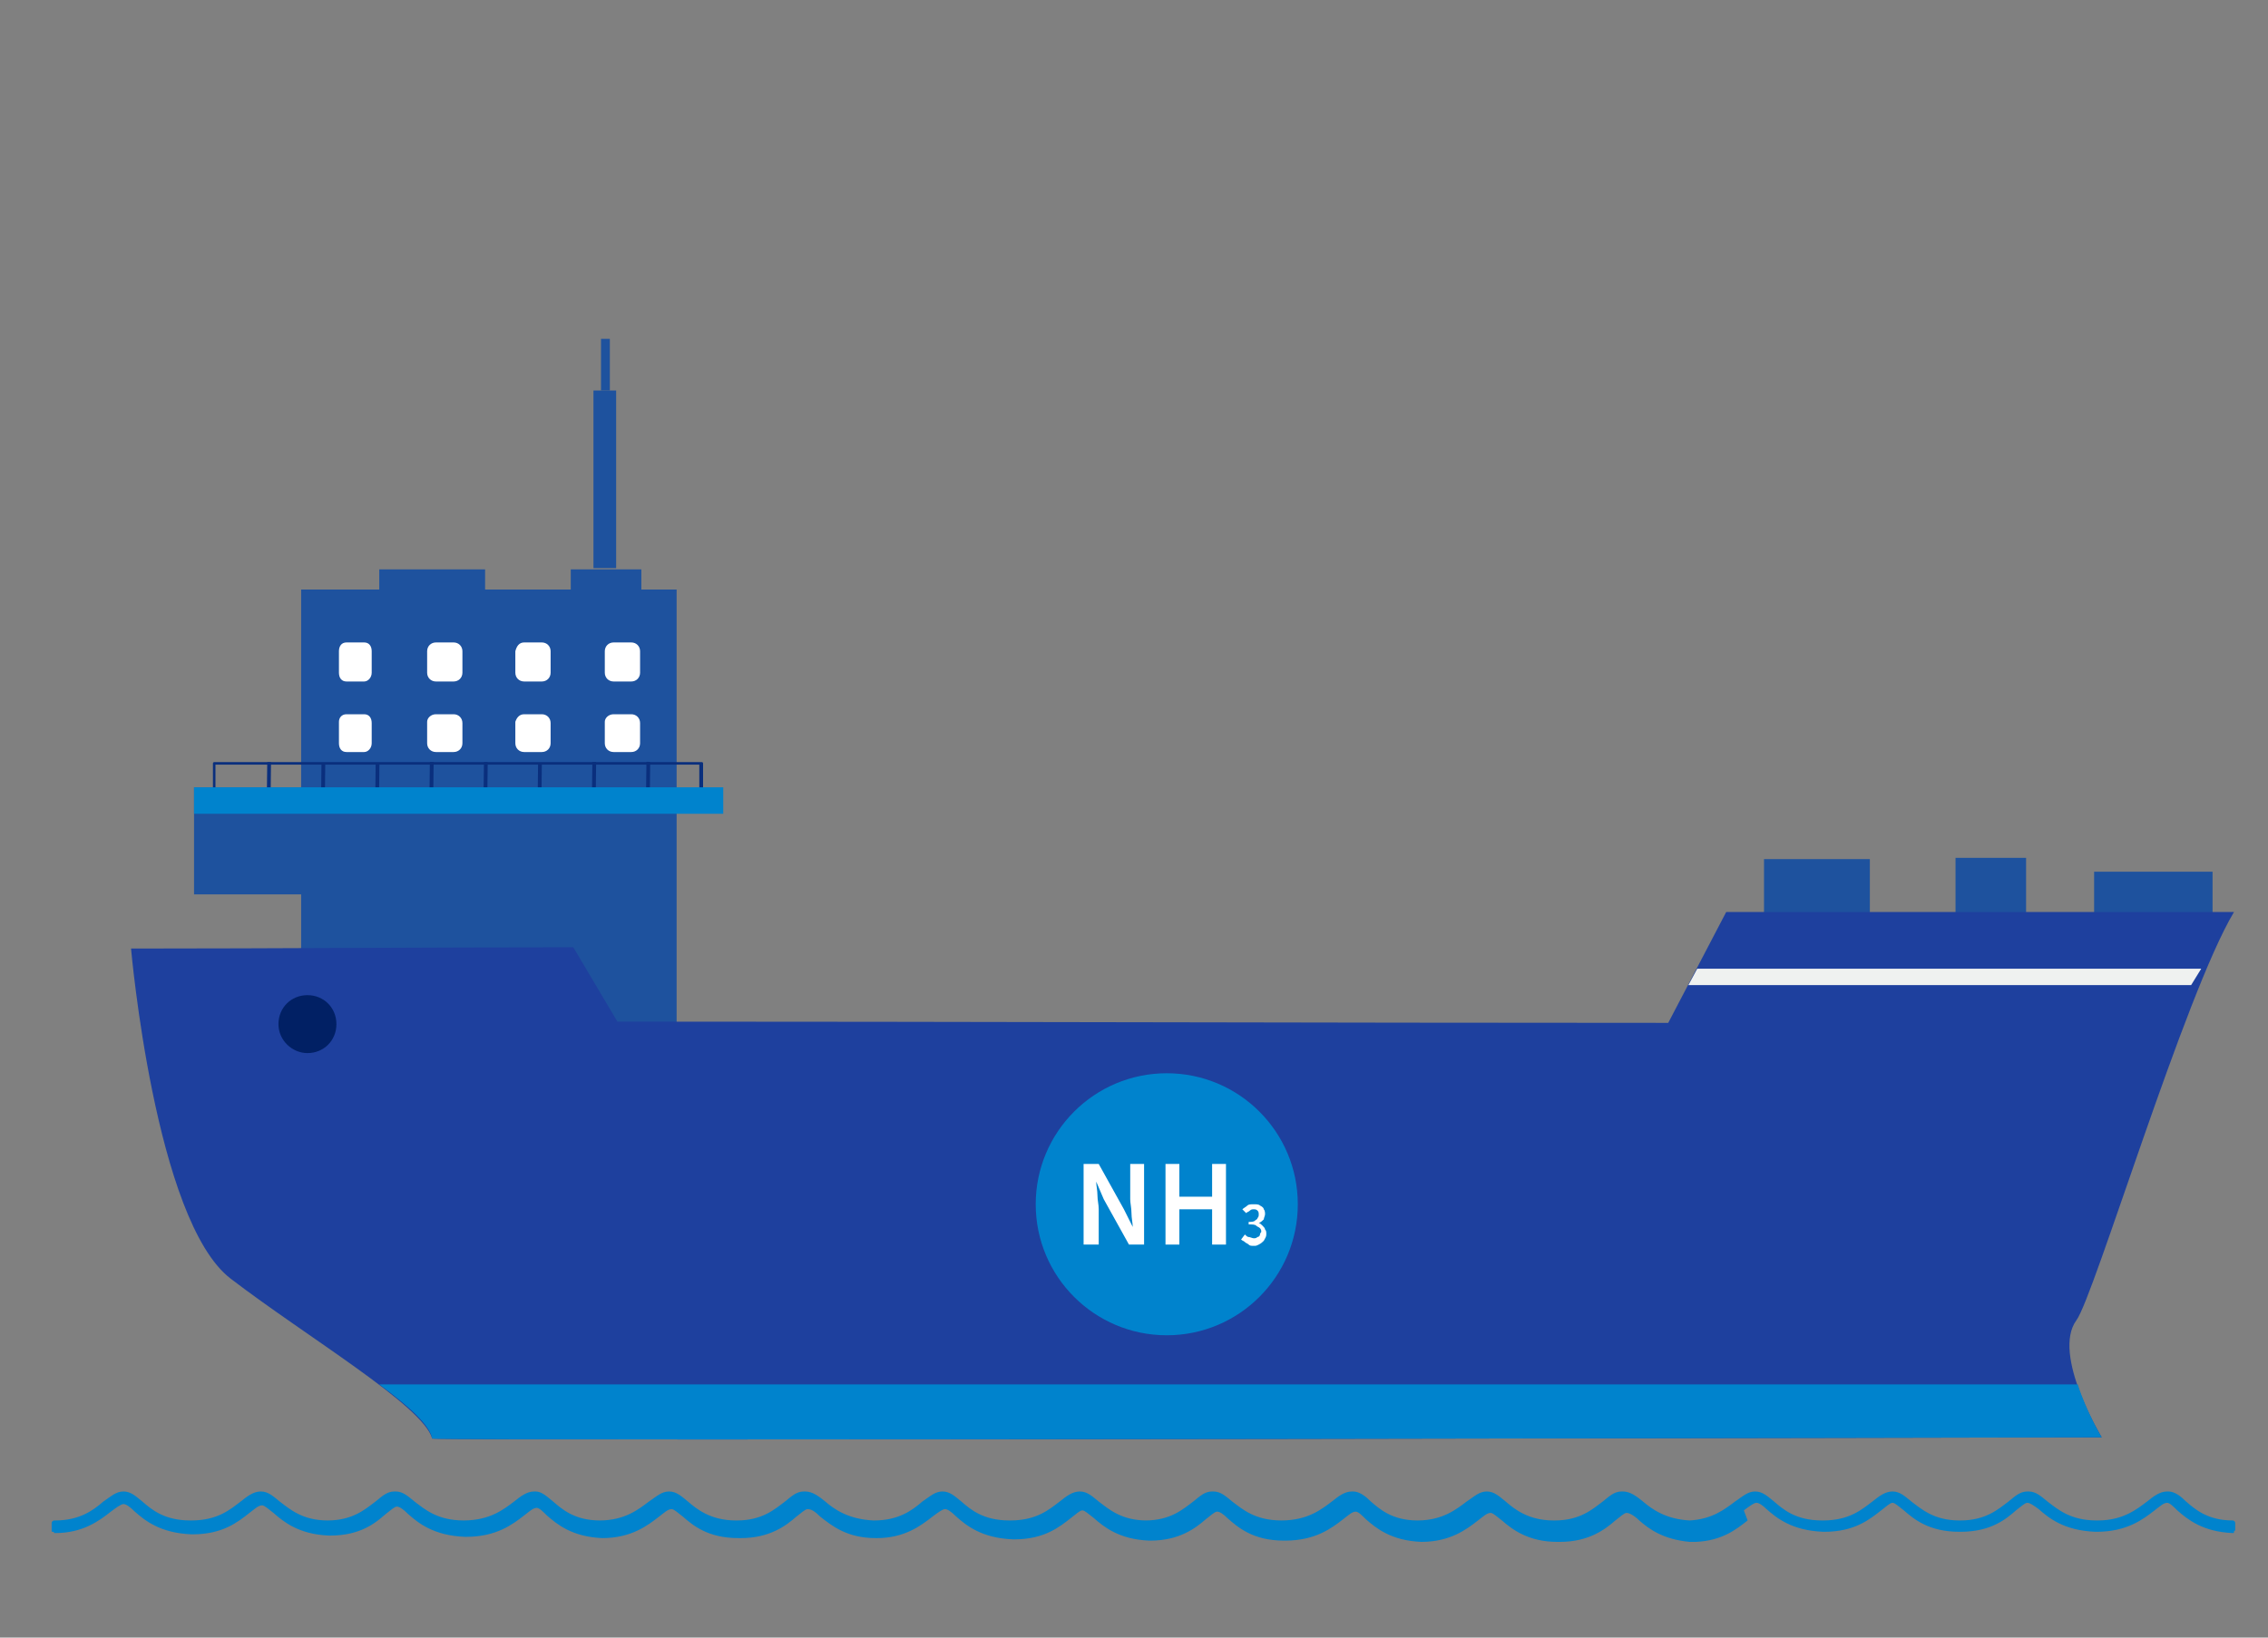 <?xml version="1.0" encoding="utf-8"?>
<!-- Generator: Adobe Illustrator 28.3.0, SVG Export Plug-In . SVG Version: 6.00 Build 0)  -->
<svg version="1.1" id="_レイヤー_2" xmlns="http://www.w3.org/2000/svg" xmlns:xlink="http://www.w3.org/1999/xlink" x="0px"
	 y="0px" viewBox="0 0 180 130" style="enable-background:new 0 0 180 130;" xml:space="preserve">
<rect x="0" y="0" width="180" height="130" fill="#808080" stroke="none"/>
<style type="text/css">
	.st0{fill-rule:evenodd;clip-rule:evenodd;fill:#1E529E;}
	.st1{fill:#FFFFFF;}
	.st2{fill:#0A2F7D;}
	.st3{fill:#0083CD;}
	.st4{fill:#1E529E;}
	.st5{fill-rule:evenodd;clip-rule:evenodd;fill:#1E409E;}
	.st6{fill-rule:evenodd;clip-rule:evenodd;fill:#EFF1F0;}
	.st7{fill-rule:evenodd;clip-rule:evenodd;fill:#0083CD;}
	.st8{fill-rule:evenodd;clip-rule:evenodd;fill:#012064;}
</style>
<g id="_レイヤー_8">
	<g>
		<g>
			<g>
				<polygon class="st0" points="53.7,46.8 23.9,46.8 23.9,62.5 15.4,62.5 15.4,71 23.9,71 23.9,83.7 53.7,83.7 				"/>
				<g>
					<path class="st1" d="M27.5,51h1.4c0.4,0,0.6,0.3,0.6,0.7v1.7c0,0.4-0.3,0.7-0.6,0.7h-1.4c-0.4,0-0.6-0.3-0.6-0.7v-1.7
						C26.9,51.3,27.1,51,27.5,51z"/>
					<path class="st1" d="M34.6,51H36c0.4,0,0.7,0.3,0.7,0.7v1.7c0,0.4-0.3,0.7-0.7,0.7h-1.4c-0.4,0-0.7-0.3-0.7-0.7v-1.7
						C33.9,51.3,34.2,51,34.6,51z"/>
					<path class="st1" d="M41.6,51H43c0.4,0,0.7,0.3,0.7,0.7v1.7c0,0.4-0.3,0.7-0.7,0.7h-1.4c-0.4,0-0.7-0.3-0.7-0.7v-1.7
						C41,51.3,41.2,51,41.6,51z"/>
					<path class="st1" d="M48.7,51h1.4c0.4,0,0.7,0.3,0.7,0.7v1.7c0,0.4-0.3,0.7-0.7,0.7h-1.4c-0.4,0-0.7-0.3-0.7-0.7v-1.7
						C48,51.3,48.3,51,48.7,51z"/>
				</g>
				<g>
					<path class="st1" d="M27.5,56.7h1.4c0.4,0,0.6,0.3,0.6,0.7V59c0,0.4-0.3,0.7-0.6,0.7h-1.4c-0.4,0-0.6-0.3-0.6-0.7v-1.7
						C26.9,57,27.1,56.7,27.5,56.7z"/>
					<path class="st1" d="M34.6,56.7H36c0.4,0,0.7,0.3,0.7,0.7V59c0,0.4-0.3,0.7-0.7,0.7h-1.4c-0.4,0-0.7-0.3-0.7-0.7v-1.7
						C33.9,57,34.2,56.7,34.6,56.7z"/>
					<path class="st1" d="M41.6,56.7H43c0.4,0,0.7,0.3,0.7,0.7V59c0,0.4-0.3,0.7-0.7,0.7h-1.4c-0.4,0-0.7-0.3-0.7-0.7v-1.7
						C41,57,41.2,56.7,41.6,56.7z"/>
					<path class="st1" d="M48.7,56.7h1.4c0.4,0,0.7,0.3,0.7,0.7V59c0,0.4-0.3,0.7-0.7,0.7h-1.4c-0.4,0-0.7-0.3-0.7-0.7v-1.7
						C48,57,48.3,56.7,48.7,56.7z"/>
				</g>
				<g>
					<path class="st2" d="M55.7,63.7H17c-0.1,0-0.1-0.1-0.1-0.1v-3c0-0.1,0.1-0.1,0.1-0.1h38.7c0.1,0,0.1,0.1,0.1,0.1v3
						C55.8,63.7,55.8,63.7,55.7,63.7z M17.1,63.5h38.4v-2.8H17.1V63.5z"/>
					
						<rect x="20.2" y="61.6" transform="matrix(1.221695e-02 -1 1 1.221695e-02 -40.665 82.246)" class="st2" width="2.3" height="0.3"/>
					
						<rect x="24.5" y="61.6" transform="matrix(1.169341e-02 -1 1 1.169341e-02 -36.398 86.57)" class="st2" width="2.2" height="0.3"/>
					
						<rect x="28.8" y="61.6" transform="matrix(1.169341e-02 -1 1 1.169341e-02 -32.148 90.87)" class="st2" width="2.2" height="0.3"/>
					
						<rect x="33.1" y="61.6" transform="matrix(1.221695e-02 -1 1 1.221695e-02 -27.916 95.133)" class="st2" width="2.3" height="0.3"/>
					
						<rect x="37.4" y="61.6" transform="matrix(1.221695e-02 -1 1 1.221695e-02 -23.677 99.445)" class="st2" width="2.3" height="0.3"/>
					
						<rect x="41.7" y="61.6" transform="matrix(1.169341e-02 -1 1 1.169341e-02 -19.409 103.761)" class="st2" width="2.2" height="0.3"/>
					
						<rect x="46" y="61.6" transform="matrix(1.221695e-02 -1 1 1.221695e-02 -15.177 108.031)" class="st2" width="2.3" height="0.3"/>
					
						<rect x="50.3" y="61.6" transform="matrix(1.221695e-02 -1 1 1.221695e-02 -10.938 112.323)" class="st2" width="2.3" height="0.3"/>
				</g>
				<rect x="15.4" y="62.5" class="st3" width="42" height="2.1"/>
				<rect x="155.2" y="68.1" class="st4" width="5.6" height="5"/>
				<rect x="166.2" y="69.2" class="st4" width="9.4" height="4.1"/>
				<rect x="140" y="68.2" class="st4" width="8.4" height="4.8"/>
				<rect x="45.3" y="45.2" class="st4" width="5.6" height="3.1"/>
				<rect x="47.1" y="31" class="st4" width="1.8" height="14.1"/>
				<rect x="47.7" y="26.9" class="st4" width="0.7" height="4.1"/>
				<rect x="30.1" y="45.2" class="st4" width="8.4" height="3"/>
				<path class="st5" d="M137,72.4l-4.6,8.8c-27.8,0-55.6-0.1-83.4-0.1c-1.2-2-2.3-3.9-3.5-5.9c-11.7,0-23.4,0.1-35.1,0.1
					c0,0,1.9,21.6,7.9,26.2c6,4.6,15.3,10.1,16,12.7c1.9,0.2,132.5-0.1,132.5-0.1s-4-6.6-2-9.3c1.4-1.9,8.6-25.9,12.5-32.4L137,72.4
					L137,72.4z"/>
				<polygon class="st6" points="134.7,76.9 134,78.2 173.9,78.2 174.7,76.9 				"/>
				<path class="st7" d="M30.1,109.9c2.3,1.7,4,3.2,4.2,4.3c1.9,0.2,132.5-0.1,132.5-0.1s-1.2-2-1.9-4.2H30.1z"/>
				<path class="st8" d="M24.4,83.6c1.3,0,2.3-1,2.3-2.3s-1-2.3-2.3-2.3s-2.3,1-2.3,2.3S23.2,83.6,24.4,83.6z"/>
				<circle class="st3" cx="92.6" cy="95.6" r="10.4"/>
				<g>
					<path class="st1" d="M86,98.8v-6.4h1.2l2,3.6l0.7,1.4h0c0-0.3-0.1-0.7-0.1-1.1c0-0.4-0.1-0.8-0.1-1.1v-2.8h1.1v6.4h-1.2l-2-3.6
						L87,93.8h0c0,0.3,0.1,0.7,0.1,1.1c0,0.4,0.1,0.7,0.1,1.1v2.8L86,98.8L86,98.8z"/>
					<path class="st1" d="M92.5,98.8v-6.4h1.1v2.6h2.6v-2.6h1.1v6.4h-1.1v-2.8h-2.6v2.8H92.5z"/>
					<path class="st1" d="M99.5,98.9c-0.2,0-0.3,0-0.4-0.1s-0.2-0.1-0.3-0.2c-0.1-0.1-0.2-0.1-0.3-0.2l0.3-0.4
						c0.1,0.1,0.2,0.2,0.3,0.2s0.3,0.1,0.4,0.1c0.1,0,0.2,0,0.3-0.1c0.1,0,0.2-0.1,0.2-0.2s0.1-0.2,0.1-0.2c0-0.1,0-0.2-0.1-0.3
						s-0.2-0.1-0.3-0.2s-0.3-0.1-0.6-0.1V97c0.2,0,0.4,0,0.5-0.1s0.2-0.1,0.2-0.2c0.1-0.1,0.1-0.2,0.1-0.3c0-0.1,0-0.2-0.1-0.3
						s-0.2-0.1-0.3-0.1c-0.1,0-0.2,0-0.3,0.1s-0.2,0.1-0.3,0.2L98.6,96c0.1-0.1,0.3-0.2,0.4-0.3s0.3-0.1,0.5-0.1
						c0.2,0,0.4,0,0.5,0.1c0.2,0.1,0.3,0.2,0.3,0.3c0.1,0.1,0.1,0.3,0.1,0.4s-0.1,0.3-0.1,0.4c-0.1,0.1-0.2,0.2-0.4,0.3v0
						c0.1,0,0.2,0.1,0.3,0.2s0.2,0.2,0.2,0.3c0.1,0.1,0.1,0.2,0.1,0.4c0,0.2-0.1,0.3-0.2,0.5c-0.1,0.1-0.2,0.2-0.4,0.3
						S99.7,98.9,99.5,98.9L99.5,98.9z"/>
				</g>
			</g>
			<path class="st3" d="M138.4,119.9c0.4-0.3,0.8-0.6,1-0.6c0.2,0,0.5,0.2,0.8,0.5l0,0c0.8,0.7,2,1.7,4.5,1.8h0.1
				c2.4,0,3.6-1,4.5-1.7c0.4-0.3,0.7-0.6,0.9-0.6c0.2,0,0.5,0.3,0.9,0.6c0.8,0.7,2,1.7,4.4,1.7h0.1c2.4,0,3.6-1,4.4-1.7
				c0.4-0.3,0.7-0.6,0.9-0.6c0.2,0,0.5,0.2,0.9,0.5l0,0c0.8,0.7,2,1.7,4.5,1.8h0.1c2.4,0,3.7-1,4.6-1.7c0.4-0.3,0.7-0.6,1-0.6
				c0.2,0,0.5,0.3,0.8,0.6c0.8,0.7,2,1.7,4.4,1.8c0.1,0,0.1,0,0.1-0.1s0.1-0.1,0.1-0.1v-0.6c0-0.1-0.1-0.2-0.2-0.2
				c-2,0-3-0.9-3.7-1.5c-0.4-0.4-0.9-0.8-1.4-0.8c0,0,0,0-0.1,0c-0.6,0-1.1,0.4-1.6,0.8c-0.8,0.6-1.9,1.5-3.9,1.5h-0.1
				c-2.1,0-3.1-0.9-3.9-1.5l0,0c-0.5-0.4-0.9-0.8-1.5-0.8c0,0,0,0-0.1,0c-0.6,0-1,0.4-1.5,0.8c-0.8,0.6-1.8,1.5-3.8,1.5h-0.1
				c-2,0-3-0.9-3.8-1.5c-0.5-0.4-0.9-0.8-1.5-0.8c-0.6,0-1.1,0.4-1.6,0.8c-0.8,0.6-1.8,1.5-3.9,1.5h-0.1c-2.1,0-3.1-0.9-3.8-1.5
				c-0.5-0.4-0.9-0.8-1.5-0.8h0c-0.6,0-1,0.4-1.6,0.8c-0.8,0.6-1.8,1.4-3.6,1.5c-1.9-0.1-3-0.9-3.7-1.5c-0.5-0.4-1-0.8-1.6-0.8
				c0,0,0,0-0.1,0c-0.6,0-1,0.4-1.5,0.8c-0.8,0.6-1.8,1.5-3.8,1.5h-0.1c-2,0-3.1-0.9-3.8-1.5c-0.5-0.4-0.9-0.8-1.5-0.8h0
				c-0.6,0-1,0.4-1.6,0.8c-0.8,0.6-1.9,1.5-3.9,1.5c-2,0-3-0.9-3.7-1.5c-0.4-0.4-0.9-0.8-1.4-0.8c0,0,0,0-0.1,0
				c-0.6,0-1.1,0.4-1.6,0.8c-0.8,0.6-1.9,1.5-4,1.5h0c-2.1,0-3.1-0.9-3.9-1.5l0,0c-0.5-0.4-0.9-0.8-1.5-0.8c0,0,0,0-0.1,0
				c-0.6,0-1,0.4-1.5,0.8c-0.8,0.6-1.8,1.5-3.8,1.5H91c-2,0-3-0.9-3.8-1.5c-0.5-0.4-0.9-0.8-1.5-0.8c-0.6,0-1.1,0.4-1.6,0.8
				c-0.8,0.6-1.8,1.5-3.9,1.5h-0.1c-2.1,0-3.1-0.9-3.8-1.5c-0.5-0.4-0.9-0.8-1.5-0.8h0c-0.6,0-1,0.4-1.6,0.8
				c-0.8,0.7-1.9,1.5-3.8,1.5h-0.1c-2-0.1-3.1-0.9-3.8-1.5c-0.5-0.4-1-0.8-1.6-0.8c0,0,0,0-0.1,0c-0.6,0-1,0.4-1.5,0.8
				c-0.8,0.6-1.8,1.5-3.8,1.5h-0.1c-2,0-3.1-0.9-3.8-1.5l0,0c-0.5-0.4-0.9-0.8-1.5-0.8h0c-0.6,0-1,0.4-1.6,0.8
				c-0.8,0.6-1.9,1.5-3.9,1.5c-2,0-3-0.9-3.7-1.5c-0.5-0.4-0.9-0.8-1.4-0.8c0,0,0,0-0.1,0c-0.6,0-1.1,0.4-1.6,0.8
				c-0.8,0.6-1.9,1.5-4,1.5h0c-2.1,0-3.1-0.9-3.9-1.5l0,0c-0.5-0.4-0.9-0.8-1.5-0.8c0,0,0,0-0.1,0c-0.6,0-1,0.4-1.5,0.8
				c-0.8,0.6-1.8,1.5-3.8,1.5H26c-2,0-3-0.9-3.8-1.5c-0.5-0.4-0.9-0.8-1.5-0.8c-0.6,0-1.1,0.4-1.6,0.8c-0.8,0.6-1.8,1.5-3.9,1.5
				h-0.1c-2.1,0-3.1-0.9-3.8-1.5c-0.5-0.4-0.9-0.8-1.5-0.8h0c-0.6,0-1,0.4-1.6,0.8c-0.8,0.7-1.9,1.5-3.8,1.5H4.3
				c-0.1,0-0.2,0.1-0.2,0.2v0.6c0,0.1,0,0.1,0.1,0.1s0.1,0.1,0.1,0.1h0.1c2.2,0,3.5-1,4.4-1.7c0.4-0.3,0.8-0.6,1-0.6
				c0.2,0,0.5,0.2,0.9,0.6c0.8,0.7,2,1.7,4.5,1.8h0.1c2.4,0,3.6-1,4.5-1.7c0.4-0.3,0.7-0.6,1-0.6c0.2,0,0.5,0.3,0.9,0.6
				c0.8,0.7,2,1.7,4.4,1.8h0.1c2.4,0,3.6-1,4.4-1.7c0.4-0.3,0.7-0.6,0.9-0.6c0.2,0,0.5,0.2,0.9,0.6c0.8,0.7,2,1.7,4.5,1.8h0.1
				c2.4,0,3.7-1,4.6-1.7c0.4-0.3,0.7-0.6,1-0.6c0.2,0,0.5,0.3,0.8,0.6c0.8,0.7,2,1.7,4.4,1.8h0c2.3,0,3.6-1,4.5-1.7
				c0.4-0.3,0.7-0.6,1-0.6c0.2,0,0.5,0.3,0.9,0.6c0.8,0.7,2,1.7,4.4,1.7c0.1,0,0.1,0,0.2,0c2.3,0,3.6-1,4.4-1.7
				c0.4-0.3,0.7-0.6,0.9-0.6c0.3,0,0.6,0.2,1,0.6c0.9,0.7,2.1,1.7,4.4,1.7h0.1c2.2,0,3.5-1,4.4-1.7c0.4-0.3,0.8-0.6,1-0.6
				c0.2,0,0.5,0.2,0.9,0.6c0.8,0.7,2,1.7,4.5,1.8h0.1c2.4,0,3.6-1,4.5-1.7c0.4-0.3,0.7-0.6,0.9-0.6c0.2,0,0.5,0.3,0.9,0.6
				c0.8,0.7,2,1.7,4.4,1.8h0.1c2.3,0,3.6-1,4.4-1.7c0.4-0.3,0.7-0.6,0.9-0.6c0.2,0,0.5,0.2,0.8,0.5h0c0.8,0.7,2,1.8,4.5,1.8h0.1
				c2.4,0,3.7-1,4.6-1.7c0.4-0.3,0.7-0.6,1-0.6c0.2,0,0.5,0.3,0.8,0.6c0.8,0.7,2,1.7,4.4,1.8h0c2.3,0,3.6-1,4.5-1.7
				c0.4-0.3,0.7-0.6,1-0.6c0.2,0,0.5,0.3,0.9,0.6c0.8,0.7,2.1,1.7,4.4,1.7c0.1,0,0.1,0,0.2,0c2.3,0,3.6-1,4.4-1.7
				c0.4-0.3,0.7-0.6,0.9-0.6c0.2,0,0.6,0.2,1,0.6c0.8,0.7,1.9,1.5,4,1.7c0,0,0.1,0,0.1,0h0.1c0.1,0,0.1,0,0.2,0c0,0,0,0,0.1,0
				c0,0,0,0,0,0c2.1-0.1,3.2-1,4.1-1.7L138.4,119.9z"/>
		</g>
	</g>
</g>
</svg>
